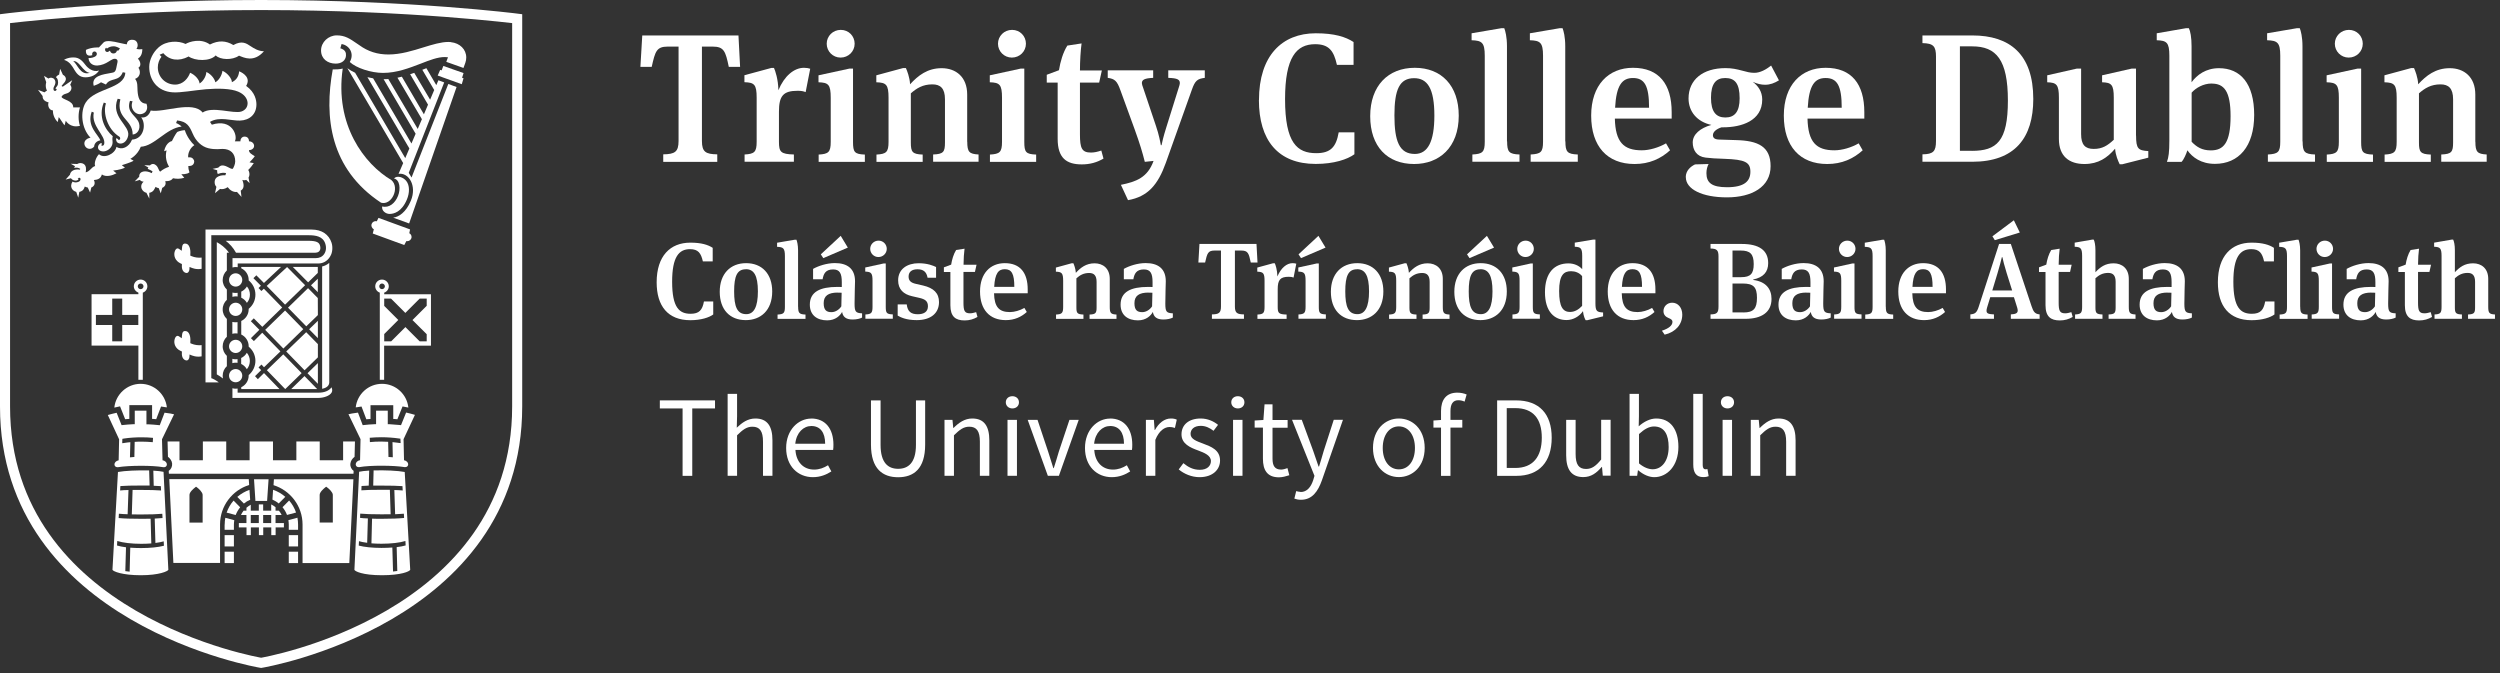 <svg width="323" height="87" viewBox="0 0 323 87" fill="none" xmlns="http://www.w3.org/2000/svg">
<rect x="0" y="0" width="323" height="87" fill="#333333" stroke="none"/>
<g clip-path="url(#clip0_116_749)">
<path d="M84.84 36.47C84.84 33.07 86.6 31.35 89.19 31.35C90.63 31.35 91.48 31.63 92.08 32.02V33.77H90.81C90.57 32.71 90.21 32.19 89.15 32.19C87.71 32.19 86.84 33.2 86.84 36.4C86.84 39.77 87.78 40.54 89.23 40.54C90.33 40.54 90.75 40.06 90.95 38.95H92.15V40.63C91.62 41.02 90.58 41.37 89.19 41.37C86.3 41.37 84.84 39.55 84.84 36.48V36.47Z" fill="white"/>
<path d="M96.36 41.36C94.31 41.36 92.99 40.02 92.99 37.7C92.99 35.38 94.36 34 96.4 34C98.44 34 99.77 35.37 99.77 37.66C99.77 40.12 98.26 41.36 96.36 41.36ZM96.36 34.79C95.24 34.79 94.85 35.66 94.85 37.64C94.85 39.62 95.23 40.59 96.42 40.59C97.41 40.59 97.92 39.64 97.92 37.65C97.92 35.57 97.39 34.78 96.37 34.78L96.36 34.79Z" fill="white"/>
<path d="M103.12 39.63C103.12 40.44 103.26 40.61 104.07 40.64V41.2H100.46V40.64C101.24 40.6 101.41 40.46 101.41 39.66V33.08C101.41 32.06 101.19 31.92 100.4 31.89V31.36L102.69 30.97H102.9C102.98 31.18 103.11 31.64 103.11 32.35V39.63H103.12Z" fill="white"/>
<path d="M111.38 40.48V41.03C111.13 41.17 110.67 41.28 110.16 41.28C109.24 41.28 108.9 40.89 108.8 40.3C108.56 40.76 107.95 41.39 106.87 41.39C105.58 41.39 104.63 40.73 104.63 39.36C104.63 37.7 105.97 37.07 108.17 37.07C108.34 37.07 108.58 37.07 108.76 37.08V36.45C108.76 35.32 108.49 34.81 107.64 34.81C106.66 34.81 106.4 35.38 106.28 36.08H105.05V34.74C105.72 34.36 106.82 33.99 107.87 33.99C109.46 33.99 110.47 34.7 110.47 36.34C110.47 36.76 110.41 37.95 110.41 39.22C110.41 40.27 110.55 40.44 111.36 40.48H111.38ZM106.05 32.86L108.62 30.47L109.54 31.99L106.37 33.35L106.05 32.86ZM108.25 37.8C107.01 37.8 106.42 38.22 106.42 39.17C106.42 40.06 106.77 40.33 107.43 40.33C107.93 40.33 108.42 40.01 108.7 39.58L108.74 37.82C108.63 37.82 108.36 37.81 108.25 37.81V37.8Z" fill="white"/>
<path d="M111.81 41.19V40.63C112.56 40.59 112.73 40.45 112.73 39.65V36.28C112.73 35.26 112.55 35.12 111.79 35.09V34.56L114.17 34.04H114.44V39.64C114.44 40.44 114.55 40.59 115.35 40.62V41.18H111.81V41.19ZM113.49 33.21C112.9 33.21 112.43 32.73 112.43 32.15C112.43 31.57 112.91 31.09 113.51 31.09C114.11 31.09 114.57 31.57 114.57 32.15C114.57 32.73 114.09 33.21 113.49 33.21Z" fill="white"/>
<path d="M115.98 40.77V39.33H117.15C117.26 40.29 117.74 40.6 118.59 40.6C119.33 40.6 119.89 40.31 119.89 39.57C119.89 38.91 119.53 38.66 118.8 38.49L117.84 38.27C116.74 38.02 116.04 37.39 116.04 36.22C116.04 34.75 117.23 34.01 118.68 34.01C119.85 34.01 120.59 34.33 120.94 34.5V35.88H119.84C119.71 35.11 119.28 34.79 118.54 34.79C117.8 34.79 117.39 35.13 117.39 35.73C117.39 36.25 117.66 36.53 118.35 36.68L119.27 36.89C120.63 37.21 121.32 37.88 121.32 39.03C121.32 40.48 120.24 41.36 118.44 41.36C117.04 41.36 116.34 40.98 115.97 40.77H115.98Z" fill="white"/>
<path d="M125.95 35.13H124.48V39.1C124.48 40.15 124.62 40.48 125.32 40.48C125.57 40.48 125.81 40.42 126.12 40.33L126.29 40.95C125.79 41.24 125.26 41.4 124.63 41.4C123.46 41.4 122.79 40.91 122.79 39.44V35.14H121.95V34.54L122.89 34.19C122.99 33.55 123.2 32.83 123.53 32.3L124.62 32.13C124.55 32.63 124.49 33.49 124.49 34.2H126.17L125.96 35.14L125.95 35.13Z" fill="white"/>
<path d="M132.35 39.78L132.66 40.31C131.95 40.95 131.07 41.36 129.95 41.36C127.85 41.36 126.62 40 126.62 37.66C126.62 35.32 127.95 34 129.82 34C131.82 34 132.78 35.26 132.78 37.4V37.89H128.43C128.47 39.68 129.09 40.32 130.48 40.32C131.07 40.32 131.78 40.11 132.34 39.79L132.35 39.78ZM128.45 37.06H131.05C131.05 35.37 130.7 34.78 129.82 34.78C129 34.78 128.55 35.31 128.45 37.06Z" fill="white"/>
<path d="M143.38 39.66C143.38 40.46 143.53 40.6 144.25 40.64V41.2H140.77V40.64C141.57 40.61 141.68 40.44 141.68 39.72V36.42C141.68 35.58 141.33 35.27 140.72 35.27C139.99 35.27 139.52 35.56 139.07 35.96V39.72C139.07 40.45 139.18 40.61 139.98 40.64V41.2H136.44V40.64C137.19 40.6 137.36 40.46 137.36 39.66V36.29C137.36 35.27 137.18 35.13 136.42 35.1V34.57L138.47 34.01H138.68C138.76 34.19 138.97 34.72 139 35.25C139.61 34.58 140.33 34.02 141.42 34.02C142.51 34.02 143.38 34.69 143.38 36.03V39.65V39.66Z" fill="white"/>
<path d="M151.53 40.48V41.03C151.28 41.17 150.82 41.28 150.31 41.28C149.39 41.28 149.05 40.89 148.95 40.3C148.71 40.76 148.1 41.39 147.02 41.39C145.73 41.39 144.78 40.73 144.78 39.36C144.78 37.7 146.12 37.07 148.32 37.07C148.49 37.07 148.73 37.07 148.91 37.08V36.45C148.91 35.32 148.64 34.81 147.79 34.81C146.81 34.81 146.55 35.38 146.43 36.08H145.2V34.74C145.87 34.36 146.97 33.99 148.02 33.99C149.61 33.99 150.62 34.7 150.62 36.34C150.62 36.76 150.56 37.95 150.56 39.22C150.56 40.27 150.7 40.44 151.51 40.48H151.53ZM148.4 37.8C147.16 37.8 146.57 38.22 146.57 39.17C146.57 40.06 146.92 40.33 147.58 40.33C148.08 40.33 148.57 40.01 148.85 39.58L148.89 37.82C148.78 37.82 148.51 37.81 148.4 37.81V37.8Z" fill="white"/>
<path d="M162.34 31.52L162.47 33.92H161.6C161.35 32.73 161.24 32.37 160.37 32.37H159.55V39.6C159.55 40.44 159.84 40.61 160.72 40.62V41.19H156.58V40.62C157.46 40.61 157.75 40.44 157.75 39.6V32.37H156.93C156.06 32.37 155.97 32.73 155.7 33.92H154.83L154.97 31.52H162.34Z" fill="white"/>
<path d="M167 34C167.18 34 167.36 34.03 167.48 34.07L167.13 35.86C166.95 35.79 166.79 35.76 166.51 35.76C165.41 35.76 165.08 36.15 165.08 37.37V39.66C165.08 40.46 165.22 40.61 166.23 40.64V41.2H162.46V40.64C163.21 40.6 163.38 40.46 163.38 39.66V36.29C163.38 35.27 163.2 35.13 162.44 35.1V34.57L164.49 34.01H164.7C164.8 34.22 165.02 34.86 165.04 35.72C165.49 34.63 166.24 34 167 34Z" fill="white"/>
<path d="M167.76 41.19V40.63C168.51 40.59 168.68 40.45 168.68 39.65V36.28C168.68 35.26 168.5 35.12 167.74 35.09V34.56L170.12 34.04H170.39V39.64C170.39 40.44 170.5 40.59 171.3 40.62V41.18H167.76V41.19ZM167.77 32.86L170.34 30.47L171.26 31.99L168.09 33.35L167.77 32.86Z" fill="white"/>
<path d="M175.32 41.36C173.27 41.36 171.95 40.02 171.95 37.7C171.95 35.38 173.32 34 175.36 34C177.4 34 178.73 35.37 178.73 37.66C178.73 40.12 177.22 41.36 175.32 41.36ZM175.32 34.79C174.2 34.79 173.81 35.66 173.81 37.64C173.81 39.62 174.19 40.59 175.38 40.59C176.37 40.59 176.88 39.64 176.88 37.65C176.88 35.57 176.35 34.78 175.33 34.78L175.32 34.79Z" fill="white"/>
<path d="M186.41 39.66C186.41 40.46 186.56 40.6 187.28 40.64V41.2H183.8V40.64C184.6 40.61 184.71 40.44 184.71 39.72V36.42C184.71 35.58 184.36 35.27 183.75 35.27C183.02 35.27 182.55 35.56 182.1 35.96V39.72C182.1 40.45 182.21 40.61 183.01 40.64V41.2H179.47V40.64C180.22 40.6 180.39 40.46 180.39 39.66V36.29C180.39 35.27 180.21 35.13 179.45 35.1V34.57L181.5 34.01H181.71C181.79 34.19 182 34.72 182.03 35.25C182.65 34.58 183.36 34.02 184.45 34.02C185.54 34.02 186.41 34.69 186.41 36.03V39.65V39.66Z" fill="white"/>
<path d="M191.27 41.36C189.22 41.36 187.9 40.02 187.9 37.7C187.9 35.38 189.27 34 191.31 34C193.35 34 194.68 35.37 194.68 37.66C194.68 40.12 193.17 41.36 191.27 41.36ZM189.54 32.86L192.11 30.47L193.03 31.99L189.86 33.35L189.54 32.86ZM191.27 34.79C190.15 34.79 189.76 35.66 189.76 37.64C189.76 39.62 190.14 40.59 191.33 40.59C192.32 40.59 192.83 39.64 192.83 37.65C192.83 35.57 192.3 34.78 191.28 34.78L191.27 34.79Z" fill="white"/>
<path d="M195.41 41.19V40.63C196.16 40.59 196.33 40.45 196.33 39.65V36.28C196.33 35.26 196.15 35.12 195.39 35.09V34.56L197.77 34.04H198.04V39.64C198.04 40.44 198.15 40.59 198.95 40.62V41.18H195.41V41.19ZM197.09 33.21C196.5 33.21 196.03 32.73 196.03 32.15C196.03 31.57 196.51 31.09 197.11 31.09C197.71 31.09 198.17 31.57 198.17 32.15C198.17 32.73 197.69 33.21 197.09 33.21Z" fill="white"/>
<path d="M202.39 41.35C200.85 41.35 199.61 40.3 199.61 37.76C199.61 35.22 200.84 34.03 202.64 34.03C203.34 34.03 204 34.3 204.42 34.78V33.07C204.42 32.05 204.21 31.91 203.46 31.88V31.35L205.81 30.96H206.13V39.18C206.13 40.2 206.31 40.33 207.12 40.37V40.87L205.08 41.37H204.87C204.81 41.3 204.58 40.84 204.52 40.2C204.07 40.87 203.25 41.35 202.4 41.35H202.39ZM202.89 40.3C203.43 40.3 203.95 40.01 204.41 39.52V35.68C204.05 35.23 203.5 35.04 202.98 35.04C202.04 35.04 201.44 35.54 201.44 37.6C201.44 39.66 201.93 40.31 202.88 40.31L202.89 40.3Z" fill="white"/>
<path d="M213.45 39.78L213.76 40.31C213.05 40.95 212.17 41.36 211.05 41.36C208.95 41.36 207.72 40 207.72 37.66C207.72 35.32 209.05 34 210.92 34C212.92 34 213.88 35.26 213.88 37.4V37.89H209.53C209.57 39.68 210.19 40.32 211.58 40.32C212.17 40.32 212.88 40.11 213.44 39.79L213.45 39.78ZM209.55 37.06H212.15C212.15 35.37 211.8 34.78 210.92 34.78C210.09 34.78 209.65 35.31 209.55 37.06Z" fill="white"/>
<path d="M215.07 43.23L214.72 42.73C215.61 42.44 216.08 42.04 216.08 41.6C216.08 41.32 215.9 41.22 215.56 41.08C215.27 40.95 214.92 40.73 214.92 40.19C214.92 39.6 215.39 39.11 216.05 39.11C216.8 39.11 217.35 39.75 217.35 40.65C217.35 41.91 216.51 42.9 215.07 43.24V43.23Z" fill="white"/>
<path d="M221 40.62C221.84 40.61 222.03 40.4 222.03 39.6V33.14C222.03 32.34 221.83 32.12 221 32.11V31.52H225.05C227.27 31.52 228.45 32.34 228.45 33.99C228.45 35.16 227.81 35.84 226.52 36.11V36.17C228.14 36.38 228.88 37.32 228.88 38.62C228.88 40.35 227.58 41.19 225.54 41.19H221V40.62ZM224.96 35.81C226.18 35.81 226.58 35.35 226.58 34.12C226.58 32.82 226.12 32.37 224.9 32.37H223.84V35.81H224.96ZM225.25 40.37C226.56 40.37 227 39.87 227 38.48C227 37.09 226.55 36.63 225.14 36.63H223.84V40.36H225.25V40.37Z" fill="white"/>
<path d="M236.53 40.48V41.03C236.28 41.17 235.82 41.28 235.31 41.28C234.39 41.28 234.05 40.89 233.95 40.3C233.71 40.76 233.1 41.39 232.02 41.39C230.73 41.39 229.78 40.73 229.78 39.36C229.78 37.7 231.12 37.07 233.32 37.07C233.49 37.07 233.73 37.07 233.91 37.08V36.45C233.91 35.32 233.64 34.81 232.79 34.81C231.81 34.81 231.55 35.38 231.43 36.08H230.2V34.74C230.87 34.36 231.97 33.99 233.02 33.99C234.61 33.99 235.62 34.7 235.62 36.34C235.62 36.76 235.56 37.95 235.56 39.22C235.56 40.27 235.7 40.44 236.51 40.48H236.53ZM233.4 37.8C232.16 37.8 231.57 38.22 231.57 39.17C231.57 40.06 231.92 40.33 232.58 40.33C233.08 40.33 233.57 40.01 233.85 39.58L233.89 37.82C233.78 37.82 233.51 37.81 233.4 37.81V37.8Z" fill="white"/>
<path d="M236.97 41.19V40.63C237.72 40.59 237.89 40.45 237.89 39.65V36.28C237.89 35.26 237.71 35.12 236.95 35.09V34.56L239.33 34.04H239.6V39.64C239.6 40.44 239.71 40.59 240.51 40.62V41.18H236.97V41.19ZM238.65 33.21C238.06 33.21 237.59 32.73 237.59 32.15C237.59 31.57 238.07 31.09 238.67 31.09C239.27 31.09 239.73 31.57 239.73 32.15C239.73 32.73 239.25 33.21 238.65 33.21Z" fill="white"/>
<path d="M243.65 39.63C243.65 40.44 243.79 40.61 244.6 40.64V41.2H240.99V40.64C241.77 40.6 241.94 40.46 241.94 39.66V33.08C241.94 32.06 241.72 31.92 240.93 31.89V31.36L243.22 30.97H243.43C243.51 31.18 243.64 31.64 243.64 32.35V39.63H243.65Z" fill="white"/>
<path d="M250.99 39.78L251.3 40.31C250.59 40.95 249.71 41.36 248.59 41.36C246.49 41.36 245.26 40 245.26 37.66C245.26 35.32 246.59 34 248.46 34C250.46 34 251.42 35.26 251.42 37.4V37.89H247.07C247.11 39.68 247.73 40.32 249.12 40.32C249.71 40.32 250.42 40.11 250.98 39.79L250.99 39.78ZM247.09 37.06H249.69C249.69 35.37 249.34 34.78 248.46 34.78C247.63 34.78 247.19 35.31 247.09 37.06Z" fill="white"/>
<path d="M260.23 38.4H257.14L256.73 39.74C256.67 39.92 256.66 40.06 256.66 40.16C256.66 40.52 256.95 40.59 257.62 40.62V41.19H254.57V40.62C255.2 40.56 255.41 40.4 255.67 39.57L258.28 31.52H259.8L262.47 39.54C262.71 40.25 262.88 40.56 263.52 40.62V41.19H259.8V40.62C260.44 40.59 260.69 40.45 260.69 40.12C260.69 40.01 260.66 39.87 260.62 39.74L260.2 38.4H260.23ZM257.4 37.53H259.97L259.27 35.31C258.96 34.32 258.78 33.58 258.71 33.23H258.64C258.54 33.64 258.39 34.28 258.07 35.33L257.4 37.54V37.53ZM257.42 30.53L260.19 28.46L260.96 30.04L257.73 31.03L257.42 30.53Z" fill="white"/>
<path d="M267.45 35.13H265.98V39.1C265.98 40.15 266.12 40.48 266.82 40.48C267.07 40.48 267.31 40.42 267.62 40.33L267.79 40.95C267.29 41.24 266.76 41.4 266.13 41.4C264.96 41.4 264.28 40.91 264.28 39.44V35.14H263.44V34.54L264.38 34.19C264.48 33.55 264.69 32.83 265.02 32.3L266.11 32.13C266.04 32.63 265.98 33.49 265.98 34.2H267.66L267.45 35.14V35.13Z" fill="white"/>
<path d="M270.72 35.18C271.34 34.52 271.99 34.02 273.08 34.02C274.17 34.02 275.04 34.69 275.04 36.03V39.65C275.04 40.45 275.19 40.59 275.91 40.63V41.19H272.43V40.63C273.23 40.6 273.34 40.43 273.34 39.71V36.41C273.34 35.57 272.99 35.26 272.38 35.26C271.65 35.26 271.18 35.55 270.73 35.95V39.71C270.73 40.44 270.84 40.6 271.64 40.63V41.19H268.1V40.63C268.85 40.59 269.01 40.45 269.01 39.65V33.07C269.01 32.05 268.8 31.91 268.05 31.88V31.35L270.3 30.96H270.51C270.62 31.17 270.73 31.64 270.73 32.34V35.18H270.72Z" fill="white"/>
<path d="M283.19 40.48V41.03C282.94 41.17 282.48 41.28 281.97 41.28C281.05 41.28 280.71 40.89 280.61 40.3C280.37 40.76 279.76 41.39 278.68 41.39C277.39 41.39 276.44 40.73 276.44 39.36C276.44 37.7 277.78 37.07 279.98 37.07C280.15 37.07 280.39 37.07 280.57 37.08V36.45C280.57 35.32 280.3 34.81 279.45 34.81C278.47 34.81 278.21 35.38 278.09 36.08H276.86V34.74C277.53 34.36 278.63 33.99 279.68 33.99C281.27 33.99 282.28 34.7 282.28 36.34C282.28 36.76 282.22 37.95 282.22 39.22C282.22 40.27 282.36 40.44 283.17 40.48H283.19ZM280.06 37.8C278.82 37.8 278.23 38.22 278.23 39.17C278.23 40.06 278.58 40.33 279.24 40.33C279.74 40.33 280.23 40.01 280.51 39.58L280.55 37.82C280.44 37.82 280.17 37.81 280.06 37.81V37.8Z" fill="white"/>
<path d="M286.55 36.47C286.55 33.07 288.31 31.35 290.9 31.35C292.34 31.35 293.19 31.63 293.79 32.02V33.77H292.52C292.28 32.71 291.92 32.19 290.86 32.19C289.42 32.19 288.55 33.2 288.55 36.4C288.55 39.77 289.49 40.54 290.94 40.54C292.04 40.54 292.46 40.06 292.66 38.95H293.86V40.63C293.33 41.02 292.29 41.37 290.9 41.37C288.01 41.37 286.55 39.55 286.55 36.48V36.47Z" fill="white"/>
<path d="M297.19 39.63C297.19 40.44 297.33 40.61 298.14 40.64V41.2H294.53V40.64C295.31 40.6 295.48 40.46 295.48 39.66V33.08C295.48 32.06 295.26 31.92 294.47 31.89V31.36L296.76 30.97H296.97C297.05 31.18 297.18 31.64 297.18 32.35V39.63H297.19Z" fill="white"/>
<path d="M298.67 41.19V40.63C299.42 40.59 299.59 40.45 299.59 39.65V36.28C299.59 35.26 299.41 35.12 298.65 35.09V34.56L301.03 34.04H301.3V39.64C301.3 40.44 301.41 40.59 302.21 40.62V41.18H298.67V41.19ZM300.35 33.21C299.76 33.21 299.29 32.73 299.29 32.15C299.29 31.57 299.77 31.09 300.37 31.09C300.97 31.09 301.43 31.57 301.43 32.15C301.43 32.73 300.95 33.21 300.35 33.21Z" fill="white"/>
<path d="M309.52 40.48V41.03C309.27 41.17 308.81 41.28 308.3 41.28C307.38 41.28 307.04 40.89 306.94 40.3C306.7 40.76 306.09 41.39 305.01 41.39C303.72 41.39 302.77 40.73 302.77 39.36C302.77 37.7 304.11 37.07 306.31 37.07C306.48 37.07 306.72 37.07 306.9 37.08V36.45C306.9 35.32 306.63 34.81 305.78 34.81C304.8 34.81 304.54 35.38 304.42 36.08H303.19V34.74C303.86 34.36 304.96 33.99 306.01 33.99C307.6 33.99 308.61 34.7 308.61 36.34C308.61 36.76 308.55 37.95 308.55 39.22C308.55 40.27 308.69 40.44 309.5 40.48H309.52ZM306.39 37.8C305.15 37.8 304.56 38.22 304.56 39.17C304.56 40.06 304.91 40.33 305.57 40.33C306.07 40.33 306.56 40.01 306.84 39.58L306.88 37.82C306.77 37.82 306.5 37.81 306.39 37.81V37.8Z" fill="white"/>
<path d="M313.88 35.13H312.41V39.1C312.41 40.15 312.55 40.48 313.25 40.48C313.5 40.48 313.74 40.42 314.05 40.33L314.22 40.95C313.72 41.24 313.19 41.4 312.56 41.4C311.39 41.4 310.71 40.91 310.71 39.44V35.14H309.87V34.54L310.81 34.19C310.91 33.55 311.12 32.83 311.45 32.3L312.54 32.13C312.47 32.63 312.41 33.49 312.41 34.2H314.09L313.88 35.14V35.13Z" fill="white"/>
<path d="M317.16 35.18C317.78 34.52 318.43 34.02 319.52 34.02C320.61 34.02 321.48 34.69 321.48 36.03V39.65C321.48 40.45 321.63 40.59 322.35 40.63V41.19H318.87V40.63C319.67 40.6 319.78 40.43 319.78 39.71V36.41C319.78 35.57 319.43 35.26 318.82 35.26C318.09 35.26 317.62 35.55 317.17 35.95V39.71C317.17 40.44 317.28 40.6 318.08 40.63V41.19H314.54V40.63C315.29 40.59 315.45 40.45 315.45 39.65V33.07C315.45 32.05 315.24 31.91 314.49 31.88V31.35L316.74 30.96H316.95C317.06 31.17 317.17 31.64 317.17 32.34V35.18H317.16Z" fill="white"/>
<path d="M95.41 4.58L95.62 8.64H94.16C93.74 6.64 93.55 6.02 92.08 6.02H90.69V18.22C90.69 19.64 91.19 19.92 92.67 19.94V20.91H85.69V19.94C87.18 19.92 87.67 19.63 87.67 18.22V6.02H86.28C84.82 6.02 84.65 6.63 84.2 8.64H82.74L82.98 4.58H95.41Z" fill="white"/>
<path d="M103.88 8.76C104.19 8.76 104.49 8.81 104.68 8.88L104.09 11.9C103.78 11.78 103.52 11.73 103.05 11.73C101.19 11.73 100.64 12.39 100.64 14.44V18.31C100.64 19.65 100.88 19.91 102.57 19.96V20.9H96.2V19.96C97.47 19.89 97.76 19.65 97.76 18.31V12.62C97.76 10.9 97.45 10.66 96.18 10.62V9.72L99.65 8.78H100C100.16 9.13 100.54 10.22 100.57 11.66C101.32 9.82 102.6 8.76 103.87 8.76H103.88Z" fill="white"/>
<path d="M105.77 20.91V19.97C107.04 19.9 107.33 19.66 107.33 18.32V12.63C107.33 10.91 107.02 10.67 105.75 10.63V9.73L109.76 8.86H110.21V18.32C110.21 19.66 110.4 19.92 111.74 19.97V20.91H105.77ZM108.6 7.44C107.61 7.44 106.81 6.64 106.81 5.65C106.81 4.66 107.61 3.86 108.63 3.86C109.65 3.86 110.42 4.66 110.42 5.65C110.42 6.64 109.62 7.44 108.6 7.44Z" fill="white"/>
<path d="M124.97 18.31C124.97 19.65 125.23 19.89 126.43 19.96V20.9H120.56V19.96C121.9 19.91 122.09 19.63 122.09 18.4V12.83C122.09 11.41 121.5 10.9 120.46 10.9C119.23 10.9 118.43 11.4 117.68 12.06V18.41C117.68 19.64 117.87 19.92 119.21 19.97V20.91H113.24V19.97C114.51 19.9 114.8 19.66 114.8 18.32V12.63C114.8 10.91 114.49 10.67 113.22 10.63V9.73L116.69 8.79H117.04C117.18 9.1 117.54 9.99 117.58 10.89C118.62 9.76 119.82 8.81 121.66 8.81C123.5 8.81 124.96 9.94 124.96 12.21V18.32L124.97 18.31Z" fill="white"/>
<path d="M127.9 20.91V19.97C129.17 19.9 129.46 19.66 129.46 18.32V12.63C129.46 10.91 129.15 10.67 127.88 10.63V9.73L131.89 8.86H132.34V18.32C132.34 19.66 132.53 19.92 133.87 19.97V20.91H127.9ZM130.73 7.44C129.74 7.44 128.94 6.64 128.94 5.65C128.94 4.66 129.74 3.86 130.76 3.86C131.78 3.86 132.55 4.66 132.55 5.65C132.55 6.64 131.75 7.44 130.73 7.44Z" fill="white"/>
<path d="M142.01 10.67H139.53V17.37C139.53 19.14 139.77 19.71 140.95 19.71C141.37 19.71 141.78 19.62 142.29 19.45L142.57 20.49C141.72 20.99 140.82 21.24 139.76 21.24C137.78 21.24 136.65 20.41 136.65 17.94V10.67H135.24V9.66L136.82 9.07C136.99 7.98 137.34 6.78 137.9 5.89L139.74 5.61C139.62 6.46 139.53 7.9 139.53 9.1H142.36L142.01 10.68V10.67Z" fill="white"/>
<path d="M144.82 23.88C146.78 23.48 148.26 22.96 149.04 20.79L147.91 20.91C147.6 19.68 147.27 18.57 146.59 16.69L144.75 11.64C144.33 10.46 144.02 10.18 143.12 10.06V9.09H148.99V10.06C147.88 10.11 147.53 10.3 147.53 10.74C147.53 10.88 147.6 11.09 147.69 11.33L149.34 16.24C149.74 17.4 149.91 18.36 149.98 18.76H150.07C150.12 18.48 150.33 17.58 150.66 16.54L152.29 11.33C152.36 11.12 152.41 10.95 152.43 10.81C152.48 10.27 152.12 10.1 150.94 10.06V9.09H155.66V10.06C154.72 10.18 154.41 10.39 153.99 11.59L150.62 21.05C149.61 23.86 148.31 25.41 145.74 25.86L144.82 23.88Z" fill="white"/>
<path d="M162.66 12.93C162.66 7.2 165.63 4.3 170 4.3C172.43 4.3 173.87 4.77 174.88 5.43V8.38H172.73C172.33 6.59 171.72 5.71 169.92 5.71C167.49 5.71 166.03 7.41 166.03 12.81C166.03 18.5 167.61 19.79 170.06 19.79C171.92 19.79 172.63 18.99 172.96 17.1H174.99V19.93C174.09 20.59 172.35 21.18 169.99 21.18C165.11 21.18 162.65 18.11 162.65 12.92L162.66 12.93Z" fill="white"/>
<path d="M182.71 21.19C179.24 21.19 177.03 18.93 177.03 15.01C177.03 11.09 179.34 8.76 182.79 8.76C186.24 8.76 188.47 11.07 188.47 14.94C188.47 19.09 185.92 21.19 182.71 21.19ZM182.71 10.1C180.82 10.1 180.16 11.56 180.16 14.91C180.16 18.26 180.8 19.89 182.8 19.89C184.47 19.89 185.32 18.29 185.32 14.94C185.32 11.42 184.42 10.1 182.7 10.1H182.71Z" fill="white"/>
<path d="M194.72 18.26C194.72 19.63 194.96 19.91 196.32 19.96V20.9H190.23V19.96C191.55 19.89 191.83 19.65 191.83 18.31V7.2C191.83 5.48 191.45 5.24 190.13 5.2V4.3L194 3.64H194.35C194.49 3.99 194.7 4.77 194.7 5.98V18.27L194.72 18.26Z" fill="white"/>
<path d="M202.25 18.26C202.25 19.63 202.49 19.91 203.85 19.96V20.9H197.76V19.96C199.08 19.89 199.36 19.65 199.36 18.31V7.2C199.36 5.48 198.98 5.24 197.66 5.2V4.3L201.53 3.64H201.88C202.02 3.99 202.23 4.77 202.23 5.98V18.27L202.25 18.26Z" fill="white"/>
<path d="M215.25 18.52L215.77 19.42C214.57 20.51 213.08 21.19 211.19 21.19C207.65 21.19 205.58 18.9 205.58 14.94C205.58 10.98 207.82 8.76 210.98 8.76C214.35 8.76 215.98 10.88 215.98 14.49V15.32H208.64C208.71 18.34 209.75 19.42 212.11 19.42C213.1 19.42 214.3 19.07 215.25 18.52ZM208.67 13.92H213.06C213.06 11.07 212.47 10.08 210.98 10.08C209.59 10.08 208.83 10.98 208.67 13.92Z" fill="white"/>
<path d="M217.8 22.89C217.8 22.06 218.41 21.52 219 21.24L220.75 21.19C220.59 21.5 220.47 21.9 220.47 22.37C220.47 23.6 221.15 24.19 223.13 24.19C225.37 24.19 226.15 23.41 226.15 22.19C226.15 20.97 225.49 20.61 222.8 20.52C221.88 20.5 220.82 20.43 220.35 20.36C219.19 20.22 218.7 19.37 218.7 18.4C218.7 17.36 219.67 16.54 221.11 16.14C219.27 15.74 218.16 14.42 218.16 12.72C218.16 10.29 220.02 8.8 222.93 8.8C223.78 8.8 224.39 8.94 225.1 9.13C225.69 9.29 226.11 9.41 226.66 9.41C227.41 9.41 228.17 8.99 228.83 8.47L229.84 10.38C229.27 10.73 228.71 10.95 228.05 10.95C227.53 10.95 227.04 10.83 226.45 10.57C227.13 11.07 227.68 11.82 227.68 12.86C227.68 15.62 224.99 16.45 222.61 16.45H222.42C221.76 16.66 221.31 17.04 221.31 17.46C221.31 17.79 221.5 18 222.06 18.03L224.28 18.1C227.18 18.17 228.76 18.95 228.76 21.47C228.76 24.16 226.33 25.5 223.12 25.5C219.91 25.5 217.81 24.44 217.81 22.9L217.8 22.89ZM224.76 12.7C224.76 10.81 224.17 10.08 222.9 10.08C221.7 10.08 221.06 10.81 221.06 12.63C221.06 14.45 221.72 15.18 222.92 15.18C224.12 15.18 224.76 14.43 224.76 12.7Z" fill="white"/>
<path d="M240.14 18.52L240.66 19.42C239.46 20.51 237.97 21.19 236.08 21.19C232.54 21.19 230.47 18.9 230.47 14.94C230.47 10.98 232.71 8.76 235.87 8.76C239.24 8.76 240.87 10.88 240.87 14.49V15.32H233.53C233.6 18.34 234.64 19.42 237 19.42C237.99 19.42 239.19 19.07 240.14 18.52ZM233.56 13.92H237.95C237.95 11.07 237.36 10.08 235.87 10.08C234.48 10.08 233.72 10.98 233.56 13.92Z" fill="white"/>
<path d="M248.38 19.94C249.79 19.92 250.13 19.56 250.13 18.22V7.32C250.13 5.98 249.8 5.6 248.38 5.57V4.58H254.84C259.65 4.58 262.7 6.99 262.7 12.79C262.7 17.79 260.34 20.9 254.8 20.9H248.38V19.93V19.94ZM254.75 19.49C257.96 19.49 259.42 18.29 259.42 13C259.42 7.71 257.91 5.99 254.82 5.99H253.22V19.48H254.75V19.49Z" fill="white"/>
<path d="M275.98 17.51C275.98 19.23 276.26 19.44 277.56 19.52V20.37L274.21 21.22H273.86C273.65 20.77 273.34 20.11 273.27 19.21C272.28 20.37 271.12 21.19 269.31 21.19C267.35 21.19 266.01 20.2 266.01 17.96V12.63C266.01 10.91 265.7 10.67 264.5 10.63V9.73L268.34 8.86H268.88V17.33C268.88 18.7 269.4 19.24 270.51 19.24C271.62 19.24 272.28 18.82 273.1 18.06V12.63C273.1 10.91 272.79 10.67 271.59 10.63V9.73L275.43 8.86H275.97V17.52L275.98 17.51Z" fill="white"/>
<path d="M281.86 20.91H279.97C280.18 20.34 280.28 19.68 280.28 18.15V7.2C280.28 5.48 279.93 5.24 278.65 5.2V4.3L282.45 3.64H282.8C282.99 4.02 283.15 4.8 283.15 5.98V10.63C283.83 9.69 284.99 8.81 286.69 8.81C289.45 8.81 291.24 10.77 291.24 14.85C291.24 18.93 289.24 21.17 286.17 21.17C284.38 21.17 283.25 20.32 282.61 19.42C282.47 19.87 282.16 20.6 281.86 20.91ZM285.75 10.79C284.67 10.79 283.7 11.36 283.16 11.97V18.32C283.82 19 284.5 19.43 285.64 19.43C287.27 19.43 288.19 18.49 288.19 15C288.19 11.77 287.34 10.8 285.76 10.8L285.75 10.79Z" fill="white"/>
<path d="M297.5 18.26C297.5 19.63 297.74 19.91 299.1 19.96V20.9H293.01V19.96C294.33 19.89 294.61 19.65 294.61 18.31V7.2C294.61 5.48 294.23 5.24 292.91 5.2V4.3L296.78 3.64H297.13C297.27 3.99 297.48 4.77 297.48 5.98V18.27L297.5 18.26Z" fill="white"/>
<path d="M300.62 20.91V19.97C301.89 19.9 302.18 19.66 302.18 18.32V12.63C302.18 10.91 301.87 10.67 300.6 10.63V9.73L304.61 8.86H305.06V18.32C305.06 19.66 305.25 19.92 306.59 19.97V20.91H300.62ZM303.45 7.44C302.46 7.44 301.66 6.64 301.66 5.65C301.66 4.66 302.46 3.86 303.48 3.86C304.5 3.86 305.27 4.66 305.27 5.65C305.27 6.64 304.47 7.44 303.45 7.44Z" fill="white"/>
<path d="M319.82 18.31C319.82 19.65 320.08 19.89 321.28 19.96V20.9H315.41V19.96C316.75 19.91 316.94 19.63 316.94 18.4V12.83C316.94 11.41 316.35 10.9 315.31 10.9C314.08 10.9 313.28 11.4 312.53 12.06V18.41C312.53 19.64 312.72 19.92 314.06 19.97V20.91H308.09V19.97C309.36 19.9 309.65 19.66 309.65 18.32V12.63C309.65 10.91 309.34 10.67 308.07 10.63V9.73L311.54 8.79H311.89C312.03 9.1 312.39 9.99 312.43 10.89C313.47 9.76 314.67 8.81 316.51 8.81C318.35 8.81 319.81 9.94 319.81 12.21V18.32L319.82 18.31Z" fill="white"/>
<path d="M88.19 52.77H85.25V51.73H92.38V52.77H89.44V61.48H88.19V52.77Z" fill="white"/>
<path d="M94.01 50.89H95.23V53.77L95.19 55.26C95.87 54.61 96.6 54.07 97.6 54.07C99.12 54.07 99.8 55.05 99.8 56.89V61.47H98.58V57.06C98.58 55.71 98.16 55.13 97.21 55.13C96.47 55.13 95.96 55.52 95.23 56.24V61.47H94.01V50.89Z" fill="white"/>
<path d="M104.8 54.07C106.64 54.07 107.68 55.39 107.68 57.46C107.68 57.71 107.67 57.95 107.64 58.13H102.77C102.86 59.69 103.8 60.67 105.18 60.67C105.86 60.67 106.44 60.45 106.98 60.11L107.41 60.91C106.79 61.31 106.01 61.65 105.03 61.65C103.1 61.65 101.57 60.24 101.57 57.88C101.57 55.52 103.16 54.08 104.81 54.08L104.8 54.07ZM106.61 57.33C106.61 55.86 105.96 55.04 104.83 55.04C103.82 55.04 102.9 55.87 102.75 57.33H106.61Z" fill="white"/>
<path d="M112.54 51.73H113.77V57.48C113.77 59.83 114.77 60.57 116.04 60.57C117.31 60.57 118.34 59.83 118.34 57.48V51.73H119.53V57.45C119.53 60.59 118.03 61.66 116.04 61.66C114.05 61.66 112.53 60.59 112.53 57.45V51.73H112.54Z" fill="white"/>
<path d="M122.05 54.25H123.06L123.16 55.29H123.2C123.88 54.61 124.63 54.07 125.62 54.07C127.14 54.07 127.82 55.05 127.82 56.89V61.47H126.6V57.06C126.6 55.71 126.18 55.13 125.23 55.13C124.49 55.13 123.98 55.52 123.25 56.24V61.47H122.03V54.25H122.05Z" fill="white"/>
<path d="M129.95 51.98C129.95 51.5 130.32 51.19 130.8 51.19C131.28 51.19 131.65 51.5 131.65 51.98C131.65 52.46 131.28 52.77 130.8 52.77C130.32 52.77 129.95 52.44 129.95 51.98ZM130.17 54.25H131.39V61.47H130.17V54.25Z" fill="white"/>
<path d="M132.79 54.25H134.05L135.42 58.35C135.63 59.06 135.87 59.79 136.09 60.48H136.15C136.36 59.8 136.6 59.07 136.8 58.35L138.17 54.25H139.37L136.81 61.47H135.38L132.78 54.25H132.79Z" fill="white"/>
<path d="M143.41 54.07C145.25 54.07 146.29 55.39 146.29 57.46C146.29 57.71 146.28 57.95 146.25 58.13H141.38C141.47 59.69 142.41 60.67 143.79 60.67C144.47 60.67 145.05 60.45 145.59 60.11L146.02 60.91C145.4 61.31 144.62 61.65 143.64 61.65C141.71 61.65 140.18 60.24 140.18 57.88C140.18 55.52 141.77 54.08 143.42 54.08L143.41 54.07ZM145.22 57.33C145.22 55.86 144.57 55.04 143.44 55.04C142.43 55.04 141.51 55.87 141.36 57.33H145.22Z" fill="white"/>
<path d="M148.07 54.25H149.08L149.18 55.56H149.22C149.71 54.65 150.45 54.07 151.27 54.07C151.58 54.07 151.81 54.11 152.04 54.22L151.8 55.29C151.56 55.22 151.4 55.17 151.1 55.17C150.49 55.17 149.76 55.62 149.27 56.83V61.47H148.05V54.25H148.07Z" fill="white"/>
<path d="M152.89 59.84C153.51 60.35 154.15 60.7 155.02 60.7C155.97 60.7 156.45 60.19 156.45 59.57C156.45 58.83 155.59 58.5 154.8 58.2C153.77 57.83 152.65 57.34 152.65 56.12C152.65 54.9 153.57 54.07 155.13 54.07C156.04 54.07 156.82 54.44 157.37 54.89L156.79 55.66C156.3 55.29 155.78 55.02 155.14 55.02C154.23 55.02 153.82 55.51 153.82 56.06C153.82 56.74 154.61 57 155.43 57.31C156.47 57.7 157.63 58.13 157.63 59.5C157.63 60.67 156.69 61.65 154.98 61.65C153.95 61.65 152.97 61.22 152.29 60.65L152.9 59.83L152.89 59.84Z" fill="white"/>
<path d="M159.08 51.98C159.08 51.5 159.45 51.19 159.93 51.19C160.41 51.19 160.78 51.5 160.78 51.98C160.78 52.46 160.41 52.77 159.93 52.77C159.45 52.77 159.08 52.44 159.08 51.98ZM159.31 54.25H160.53V61.47H159.31V54.25Z" fill="white"/>
<path d="M163.17 55.25H162.1V54.33L163.23 54.26L163.38 52.24H164.41V54.26H166.36V55.26H164.41V59.27C164.41 60.16 164.69 60.67 165.52 60.67C165.77 60.67 166.1 60.57 166.34 60.48L166.58 61.4C166.18 61.53 165.69 61.67 165.24 61.67C163.69 61.67 163.17 60.69 163.17 59.26V55.26V55.25Z" fill="white"/>
<path d="M168.04 63.57C168.86 63.57 169.38 62.92 169.67 62.02L169.83 61.48L166.93 54.24H168.19L169.66 58.24C169.88 58.86 170.14 59.61 170.36 60.28H170.42C170.63 59.63 170.84 58.88 171.03 58.24L172.32 54.24H173.51L170.79 62.06C170.28 63.49 169.54 64.57 168.08 64.57C167.75 64.57 167.47 64.51 167.23 64.42L167.47 63.45C167.62 63.49 167.84 63.55 168.02 63.55L168.04 63.57Z" fill="white"/>
<path d="M180.73 54.07C182.5 54.07 184.07 55.45 184.07 57.87C184.07 60.29 182.49 61.64 180.73 61.64C178.97 61.64 177.39 60.26 177.39 57.87C177.39 55.48 178.97 54.07 180.73 54.07ZM180.73 60.64C181.98 60.64 182.81 59.53 182.81 57.88C182.81 56.23 181.98 55.09 180.73 55.09C179.48 55.09 178.65 56.22 178.65 57.88C178.65 59.54 179.5 60.64 180.73 60.64Z" fill="white"/>
<path d="M189.23 51.89C188.96 51.77 188.68 51.71 188.41 51.71C187.73 51.71 187.4 52.19 187.4 53.11V54.25H188.93V55.25H187.4V61.48H186.18V55.25H185.2V54.33L186.18 54.26V53.12C186.18 51.65 186.85 50.73 188.29 50.73C188.74 50.73 189.17 50.83 189.49 50.97L189.22 51.91L189.23 51.89Z" fill="white"/>
<path d="M193.43 51.73H195.87C198.87 51.73 200.48 53.47 200.48 56.56C200.48 59.65 198.88 61.48 195.93 61.48H193.43V51.73ZM195.78 60.46C198.05 60.46 199.2 59.02 199.2 56.55C199.2 54.08 198.06 52.73 195.78 52.73H194.67V60.46H195.78Z" fill="white"/>
<path d="M202.34 54.25H203.57V58.66C203.57 60.01 203.97 60.59 204.92 60.59C205.66 60.59 206.18 60.22 206.87 59.37V54.24H208.09V61.46H207.08L206.98 60.33H206.94C206.27 61.12 205.56 61.64 204.56 61.64C203.03 61.64 202.35 60.66 202.35 58.82V54.24L202.34 54.25Z" fill="white"/>
<path d="M210.53 50.89H211.75V53.77L211.72 55.08C212.37 54.5 213.18 54.07 213.98 54.07C215.85 54.07 216.85 55.51 216.85 57.74C216.85 60.21 215.38 61.65 213.73 61.65C213.06 61.65 212.3 61.32 211.66 60.76H211.62L211.52 61.47H210.54V50.89H210.53ZM213.52 60.63C214.71 60.63 215.59 59.55 215.59 57.76C215.59 56.17 215.05 55.1 213.69 55.1C213.08 55.1 212.44 55.44 211.76 56.08V59.87C212.4 60.42 213.05 60.63 213.53 60.63H213.52Z" fill="white"/>
<path d="M218.77 50.89H219.99V60.1C219.99 60.49 220.15 60.63 220.33 60.63C220.4 60.63 220.46 60.63 220.6 60.6L220.76 61.52C220.6 61.59 220.39 61.64 220.06 61.64C219.14 61.64 218.77 61.06 218.77 60.01V50.89Z" fill="white"/>
<path d="M222.34 51.98C222.34 51.5 222.71 51.19 223.19 51.19C223.67 51.19 224.04 51.5 224.04 51.98C224.04 52.46 223.67 52.77 223.19 52.77C222.71 52.77 222.34 52.44 222.34 51.98ZM222.56 54.25H223.78V61.47H222.56V54.25Z" fill="white"/>
<path d="M226.22 54.25H227.23L227.33 55.29H227.37C228.05 54.61 228.8 54.07 229.79 54.07C231.31 54.07 231.99 55.05 231.99 56.89V61.47H230.77V57.06C230.77 55.71 230.35 55.13 229.4 55.13C228.66 55.13 228.15 55.52 227.42 56.24V61.47H226.2V54.25H226.22Z" fill="white"/>
<path d="M66.82 2.41V52.52C66.82 80.15 33.74 85.64 33.74 85.64C33.74 85.64 0.65 80.15 0.65 52.52V2.41C0.65 2.41 14.41 0.65 33.74 0.65C53.07 0.65 66.82 2.41 66.82 2.41Z" stroke="white" stroke-width="1.3" stroke-miterlimit="10"/>
<path d="M9.55 8.93C9.85 9.42 10.2 9.99 11.02 9.99C11.84 9.99 12.45 9.65 12.8 9.11C12.02 9.38 11.32 8.77 11.04 8.39C10.69 7.94 10.29 7.42 9.52 7.42C9.3 7.42 8.76 7.42 8.27 7.74C8.97 7.92 9.34 8.57 9.56 8.93M11.6 9.41C10.34 9.81 9.98 8.18 9.45 7.91C10.22 7.75 10.73 9.35 11.6 9.41Z" fill="white"/>
<path d="M24.33 7.27C25.2 7.9 27.12 7.96 27.87 7.16C28.43 7.74 30.03 7.81 30.88 7.19C31.52 7.45 32.81 8.11 34.1 6.62C33.38 6.62 32.78 6.23 32.4 5.98C31.81 5.58 31.25 5.21 30.15 5.82C29.2 5.24 28.23 5.19 27.12 5.75C25.95 4.89 24.43 5.4 23.98 5.68C23.08 5.25 21.5 5.21 20.47 6.14C19.79 6.75 19.28 7.72 19.28 8.64C19.28 10.33 20.32 11.8 22.31 11.93C23.33 12 24.95 11.68 26.61 11.53C28.18 11.4 29.8 11.43 30.77 11.84C32.3 12.47 32.34 14.03 31.18 14.41C30.15 14.74 27.45 13.68 26.18 14.54C24.91 12.95 21.16 14.59 19.47 14.28C19.31 14.77 18.92 15.27 18.24 15.17C18.92 16.01 18.61 17.95 17.06 18.04C16.65 19.05 15.71 19.43 15.05 18.97C14.86 19.91 13.43 20.54 12.79 19.92C12.41 20.31 12.14 21.05 12.29 21.45C11.78 21.6 11.64 22.15 11.07 22.27C11.16 21.84 11.14 21.4 10.82 21.19C10.59 21.04 10.25 21.01 9.97 21.19L9.14 21.16L9.69 21.47C9.65 21.54 9.61 21.62 9.58 21.71C9.81 21.6 10.2 21.67 10.37 21.82L10.32 21.92C9.57 21.8 9.1 22.12 9.04 22.57L8.48 23.2L9.16 23.03C9.25 23.15 9.38 23.25 9.53 23.3C9.83 23.4 10.09 23.28 10.13 23.18C10.19 23.05 10.02 23.04 10.02 23.04C10.16 22.96 10.31 22.95 10.36 23.01C10.44 23.1 10.45 23.35 10.17 23.48C9.85 23.63 9.54 23.57 9.37 23.46C8.94 24.14 9.37 24.67 9.85 24.79L10.11 25.54L10.25 24.79C10.72 24.7 10.87 24.4 10.95 24.1C11.06 24.16 11.19 24.2 11.34 24.23L11.64 24.88L11.8 24.22C11.8 24.22 11.88 24.19 11.92 24.17C12.36 23.9 12.23 23.45 12.13 23.26C12.6 23.22 13.02 23.1 13.16 22.54C13.7 22.92 14.51 22.68 15.05 22.39L14.62 22.04C14.62 22.04 15.58 21.95 16.14 21.66L15.74 21.34C15.74 21.34 17.02 20.96 17.26 20.76C17.24 20.74 16.84 20.52 16.84 20.52C16.84 20.52 17.75 20.08 18.19 18.96C19.98 18.87 21.46 16.57 23.47 16.35C23.21 16.1 22.86 15.93 22.75 15.9L22.88 15.56C24.18 15.7 24.49 16.33 24.9 17.27C25.31 18.24 26.05 18.94 26.92 19.15C27.79 19.36 28.5 19.24 28.75 19.24C29.78 19.24 30.39 19.82 30.39 20.85C30.39 21.23 30.18 21.64 30.08 21.81C29.74 21.91 29.04 21.13 28.45 21.45C28.35 21.51 28.27 21.58 28.2 21.66L27.47 21.82L28.06 22C28.04 22.16 28.06 22.32 28.14 22.48C28.66 22.27 28.95 22.32 29.21 22.36L29.12 22.64C28.78 22.62 27.63 22.67 27.74 23.66C27.76 23.85 27.84 24.01 27.96 24.14L27.78 24.96L28.43 24.41C28.72 24.48 29.08 24.42 29.42 24.18C29.69 24.56 30.13 24.86 30.62 24.8L31.2 25.44L31.1 24.63C31.42 24.44 31.64 24.1 31.31 23.24C31.49 23.31 31.66 23.3 31.81 23.24L32.25 23.66L32.11 22.96C32.27 22.69 32.29 22.3 32.07 21.96C32.38 21.66 32.61 21.35 32.79 21.07C32.56 21.05 32.24 20.97 32.24 20.97C32.24 20.97 32.79 20.4 32.92 20.18C32.54 19.95 32.15 19.74 32.17 19.4H32.16C32.48 19.4 32.83 19.2 32.83 18.85C32.83 18.54 32.56 18.26 32.17 18.26C32.17 17.84 31.92 17.65 31.6 17.65C31.3 17.65 31.06 17.88 31.06 18.26H30.34C30.76 17.57 30 15.27 27.37 16.11L27.13 15.75C28.36 15.01 29.89 15.62 31 15.58C32.26 15.54 33.13 14.76 33.13 13.49C33.13 13.04 33.01 11.95 31.8 11.1C32.43 10.08 31.48 9.45 30.9 9.21C30.83 9.94 30.5 10.36 29.96 10.62C29.98 10.2 29.41 9.43 28.74 9.15C28.68 9.71 28.27 10.41 27.81 10.63C27.81 10.37 27.39 9.62 26.66 9.3C26.64 9.88 26.22 10.53 25.78 10.79C25.78 10.34 25.22 9.67 24.56 9.4C24.32 10.08 23.68 10.93 22.62 10.93C21.37 10.93 20.39 9.95 20.39 8.7C20.39 8.2 20.56 7.72 20.86 7.33C20.81 7.29 20.67 7.12 20.62 7.07L21.1 6.87C21.88 7.8 23.12 7.96 24.35 7.31" fill="white"/>
<path d="M25.1 18.75C24.76 18.45 24.14 17.68 23.88 16.82C23.64 16.82 23.18 16.92 22.92 17.04C22.66 17.29 22.21 18.23 22.21 18.23C22.21 18.23 21.46 18.33 21.2 19.54L21.52 19.43C21.29 20.33 21.57 21.08 21.84 21.55C21.44 21.67 20.98 21.92 20.71 22.17C20.51 22.12 20.49 21.65 20.18 21.37C19.99 21.2 19.68 21.06 19.37 21.37L18.64 21.34L19.17 21.64C19.14 21.69 19.11 21.75 19.08 21.81C19.29 21.9 19.65 22.08 19.71 22.15L19.6 22.37C18.78 21.94 18.04 22.14 17.99 22.69C17.99 22.73 17.99 22.78 17.99 22.83L17.41 23.43L18.07 23.24C18.16 23.36 18.3 23.46 18.56 23.47C17.89 24.07 18.41 24.81 18.92 24.91L19.29 25.66V24.91C19.85 24.82 19.97 24.37 20.1 24.14C20.21 24.23 20.36 24.29 20.51 24.31L20.77 24.98L20.96 24.27C21.01 24.25 21.06 24.22 21.11 24.19C21.56 23.88 21.35 23.4 21.35 23.4C21.35 23.4 22.05 23.49 22.35 23.03C22.83 23.13 23.28 23.12 23.81 22.97C23.81 22.95 23.43 22.51 23.43 22.51C23.43 22.51 24.16 22.55 24.48 22.27C24.36 21.93 24.33 21.73 24.33 21.45H24.44C24.76 21.45 25.07 21.29 25.09 20.88C25.09 20.6 24.84 20.33 24.55 20.33H24.31C24.26 19.77 24.58 19.08 25.12 18.75" fill="white"/>
<path d="M10.33 16.26C10.1 15.6 10.09 14.63 10.33 13.88H9.46C9.5 12.97 7.99 12.88 7.95 12.5C8.24 12.01 8.63 12.22 9.02 11.84C9.29 11.57 9.29 11.21 9.07 10.96L9.33 10.36L8.11 11.2L7.95 11.11C8.07 10.88 8.7 10.44 8.46 9.98C8.39 9.84 8.27 9.73 8.13 9.67L7.77 8.89L7.64 9.64C7.5 9.69 7.35 9.8 7.22 9.98C7.48 10.1 7.56 10.63 7.47 10.94C7.42 11.13 7.18 11.32 7.16 11.45C7.19 11.47 7.32 11.5 7.32 11.5C7.32 11.66 7.21 11.79 7.04 11.74C6.88 11.68 6.85 11.4 6.99 11.17C7.12 10.94 7.28 10.58 7.02 10.24C6.84 10.02 6.51 9.97 6.26 10.15L5.69 9.8L5.97 10.62C5.8 11.29 6.07 11.71 6.07 11.71C5.98 11.75 5.86 11.83 5.75 11.93L4.91 11.61L5.51 12.41C5.51 12.48 5.51 12.57 5.53 12.65C5.65 13.07 6.14 13.2 6.28 13.23C6.11 13.64 6.36 14.26 6.83 14.26C6.83 14.68 6.96 15.28 7.46 15.77L7.59 15.13C7.71 15.24 8.22 16.09 8.34 16.19L8.5 15.6C8.5 15.6 9.04 16.58 10.31 16.26" fill="white"/>
<path d="M11.93 7.1C11.84 6.89 12.01 6.73 12.03 6.71C12.15 6.62 12.33 6.63 12.43 6.75C12.54 6.87 12.54 7.05 12.43 7.19C12.24 7.41 11.72 7.53 11.43 7.5C11.51 8.38 12.28 8.48 12.55 8.47C13.14 8.44 13.64 8.21 14.01 7.97C14.19 7.86 14.37 7.74 14.57 7.65C14.86 7.52 15.27 7.61 15.18 8.03L15.02 8.8C14.89 9.42 14.66 9.35 14.21 9.45C13.48 9.6 11.73 9.75 12.11 11.09C12.29 11.03 12.79 10.84 13.05 10.63L13.69 10.92C14.23 9.98 15.38 10.6 15.86 9.33L16.19 9.4C16.07 11.51 12.3 11.34 11.08 13.24C10.35 14.37 10.48 16.56 11.7 17.8C11.63 17.8 11.57 17.81 11.49 17.84C11.23 17.92 10.9 18.15 10.9 18.53C10.9 18.91 11.21 19.23 11.59 19.23C11.82 19.23 12.04 19.11 12.17 18.92C12.17 18.58 12.48 18.19 12.96 18.14C12.73 17.39 11.16 16.34 11.85 14.43L12.12 14.54C11.75 16.29 13.64 17.47 13.47 18.56C13.44 18.75 13.34 18.83 13.19 18.83C13.08 18.83 13.05 18.73 13.16 18.65L13.12 18.47C12.92 18.51 12.81 18.65 12.76 18.72C12.67 18.86 12.64 19.02 12.68 19.16C12.71 19.29 12.81 19.41 12.95 19.48C13.16 19.58 13.43 19.6 13.69 19.5C14.17 19.33 14.61 18.85 14.54 18.26C14.54 18.26 14.48 17.82 14.57 17.6C13.56 16.76 12.66 15.06 13.41 13.25L13.69 13.36C13.26 14.59 13.89 16.72 15.42 17.66C15.54 17.73 15.58 17.95 15.45 18.05C15.38 18.11 15.25 18.14 15.28 17.98C15.28 17.98 15.1 17.89 15.01 17.85C14.97 18.04 15.03 18.29 15.15 18.39C15.25 18.49 15.4 18.55 15.57 18.55C16.04 18.55 16.44 18.13 16.56 17.53C16.82 16.21 14.25 15.12 15.2 12.76L15.55 12.83C14.95 15.35 17.15 15.38 17.14 17.38C17.74 17.34 18.17 16.71 17.97 15.95C17.7 14.94 16.25 14.6 16.79 13.03L17.13 13.09C16.93 13.55 16.99 14.12 17.44 14.51C17.81 14.82 18.25 14.82 18.62 14.6C19.03 14.35 19.1 13.84 18.92 13.4C18.01 13.36 17.83 12.56 17.77 11.72C17.73 11.19 17.82 10.63 17.45 10.19C18.29 9.87 18.11 9.03 17.88 8.76C18.38 8.44 18.03 7.76 17.81 7.59C18.06 7.4 18.38 7.15 18.39 6.35C18.13 6.37 17.88 6.41 17.62 6.3C17.83 6.07 17.8 5.79 17.76 5.63C17.72 5.48 17.6 5.15 17.1 5.14C16.61 5.12 16.41 5.41 16.38 5.73C16.38 5.73 15.78 5.63 15.39 5.53C14.72 5.37 13.73 5.15 13.39 5.48L12.78 6.13C12.78 6.13 11.89 6.07 11.11 6.44C11.06 6.79 11.14 7.37 11.91 7.14M13.71 6.15L13.81 6.28C13.81 6.28 13.86 6.25 13.88 6.23C14.04 6.12 14.28 5.98 14.68 5.98C15.07 5.98 15.45 6.24 15.5 6.26L15.27 6.56C15.22 6.55 15.17 6.53 15.11 6.52C15.09 6.61 15.06 6.7 14.99 6.77C14.9 6.87 14.78 6.91 14.65 6.91C14.52 6.91 14.43 6.87 14.34 6.79C14.27 6.72 14.23 6.63 14.21 6.54C14.18 6.56 14.15 6.58 14.12 6.6C14.07 6.63 14.02 6.66 13.98 6.69C13.94 6.71 13.9 6.72 13.86 6.72C13.76 6.72 13.67 6.67 13.62 6.58C13.55 6.47 13.54 6.29 13.71 6.16" fill="white"/>
<path d="M49.38 26.66C49.27 27.23 49.84 27.64 50.33 27.64C50.87 27.64 51.89 27.4 52.57 25.78C52.93 24.93 52.95 23.95 52.49 23.38C52.11 22.89 51.3 22.62 50.9 23.06C51.66 23.21 51.79 24.41 51.42 25.32C51.05 26.24 50.29 26.91 49.37 26.67" fill="white"/>
<path d="M50.59 23.28C47.05 21.2 43.23 16.11 44.28 8.86C43.9 8.96 43.34 8.98 42.99 8.97C41.86 15.13 42.62 21.82 49.23 26.19C50.62 26.58 51.68 24.24 50.58 23.28" fill="white"/>
<path d="M58.27 5.44C58.16 5.43 58.05 5.42 57.93 5.42C56.99 5.42 55.88 5.76 54.71 6.12C53.33 6.55 51.77 7.04 50.18 7.04C48.76 7.04 47.54 6.65 46.43 5.84C46.33 5.77 46.23 5.7 46.12 5.63C45.2 5 44.59 4.57 43.51 4.57C42.43 4.57 41.48 5.44 41.48 6.52C41.48 7.6 42.33 8.22 43.37 8.22C44.17 8.22 44.65 7.79 44.7 7.21C44.73 6.82 44.63 6.43 43.97 6.24L44.13 5.69C45.15 5.85 45.82 6.94 45.19 8.01C46 8.78 47.95 9.42 49.48 9.42C51.27 9.42 52.9 8.78 54.34 8.23C55.52 7.77 56.53 7.37 57.47 7.37C57.61 7.37 57.75 7.38 57.88 7.4L57.66 7.99L59.88 8.78L60.12 8.12C60.2 7.9 60.24 7.66 60.24 7.43C60.24 6.38 59.42 5.57 58.26 5.45" fill="white"/>
<path d="M52.88 30.13L52.98 29.64L48.9 28.15L48.68 28.59C48.68 28.59 48.58 28.57 48.54 28.57C48.31 28.57 48.09 28.72 48.02 28.93C47.92 29.19 48.04 29.49 48.3 29.62L48.16 30.17L52.23 31.66L52.5 31.15C52.5 31.15 52.58 31.16 52.62 31.16C52.85 31.16 53.06 31.01 53.14 30.8C53.24 30.54 53.12 30.25 52.87 30.12" fill="white"/>
<path d="M57.28 8.52L57.06 9.09L56.87 9.03L56.55 9.76L59.66 10.88L59.89 10.11L59.7 10.05L59.89 9.44L57.28 8.52Z" fill="white"/>
<path d="M53.17 22.93L52.81 22.33L57.39 10.65L56.64 10.37L56.37 11L55.09 8.81C54.94 8.87 54.79 8.93 54.63 8.99C54.61 9 54.58 9.01 54.56 9.01L56.1 11.63L55.57 12.88L53.52 9.41C53.35 9.47 53.17 9.53 52.99 9.59L55.3 13.52L54.77 14.77L51.92 9.91C51.73 9.96 51.54 10 51.35 10.04L54.51 15.4C54.49 15.45 53.99 16.63 53.97 16.66L50.17 10.21C49.97 10.23 49.77 10.23 49.56 10.23L53.7 17.28C53.59 17.55 53.16 18.54 53.16 18.54L48.21 10.12C47.96 10.08 47.71 10.03 47.47 9.97L52.89 19.18C52.89 19.18 52.47 20.19 52.36 20.43L45.88 9.4C45.5 9.23 45.16 9.02 44.88 8.81L52.09 21.07C52.09 21.07 51.59 22.24 51.49 22.46C52.79 22.26 53.9 23.97 53.08 25.94C52.44 27.47 51.49 28.04 50.8 28.12L52.86 28.87L58.99 11.24L57.92 10.85L53.17 22.94V22.93Z" fill="white"/>
<path d="M27.3 48.83V30.39H39.83C40.79 30.39 41.72 30.52 42.03 31.49C42.19 31.99 42.13 32.47 41.87 32.84C41.63 33.18 41.25 33.35 40.81 33.35H30.04V34.56C30.18 34.52 30.32 34.5 30.46 34.5C30.55 34.5 30.63 34.51 30.71 34.52V34.04H30.89C30.89 34.04 40.39 34.04 41.13 34.04C41.73 34.04 42.25 33.75 42.59 33.24L42.62 33.19C42.62 33.19 42.64 33.16 42.65 33.14L42.69 33.07C42.95 32.66 43.02 31.93 42.84 31.37C42.49 30.28 41.56 29.66 40.28 29.66H26.55V49.41H28.27C27.81 49.06 27.45 48.91 27.44 48.91L27.28 48.85L27.3 48.83Z" fill="white"/>
<path d="M30.02 41.59V43.13C30.15 43.09 30.3 43.07 30.44 43.07C30.53 43.07 30.61 43.08 30.69 43.09V41.62C30.61 41.63 30.52 41.64 30.44 41.64C30.29 41.64 30.15 41.62 30.02 41.59Z" fill="white"/>
<path d="M24.59 44.33V44.15C24.65 43.44 24.43 42.87 24.07 42.79C24.01 42.78 23.96 42.77 23.91 42.77C23.8 42.77 23.57 42.77 23.52 43.28L23.48 43.7L23.13 43.46C23.06 43.42 23 43.39 22.94 43.39C22.77 43.39 22.61 43.59 22.55 43.89C22.45 44.34 22.6 45 23.34 45.34L23.5 45.41V45.58C23.46 46.09 23.66 46.47 24.02 46.56C24.33 46.64 24.46 46.29 24.47 46.14L24.49 45.8L24.81 45.93C24.95 45.98 25.25 46.08 25.61 46.08C25.76 46.08 25.9 46.07 26.05 46.04V44.59C25.63 44.64 25.14 44.57 24.76 44.41L24.59 44.34V44.33Z" fill="white"/>
<path d="M24.59 33.03V32.85C24.65 32.14 24.43 31.57 24.07 31.49C24.01 31.48 23.96 31.47 23.91 31.47C23.8 31.47 23.57 31.47 23.52 31.98L23.48 32.4L23.13 32.16C23.06 32.12 23 32.09 22.94 32.09C22.77 32.09 22.61 32.3 22.55 32.59C22.45 33.04 22.6 33.69 23.34 34.04L23.5 34.11V34.28C23.46 34.79 23.66 35.17 24.02 35.26C24.33 35.34 24.46 34.99 24.47 34.83L24.49 34.49L24.81 34.62C24.95 34.67 25.25 34.77 25.61 34.77C25.76 34.77 25.9 34.75 26.05 34.73V33.28C25.63 33.33 25.14 33.26 24.76 33.1L24.59 33.03Z" fill="white"/>
<path d="M41.19 50.73H30.7V50.2C30.62 50.2 30.53 50.22 30.45 50.22C30.3 50.22 30.16 50.2 30.03 50.16V51.41H41.16C41.79 51.41 42.6 51.16 42.85 50.71C42.95 50.52 42.95 50.29 42.83 50.04C42.51 50.51 41.86 50.73 41.2 50.73H41.19Z" fill="white"/>
<path d="M30.02 46.36V46.92C30.16 46.88 30.3 46.86 30.44 46.86C30.53 46.86 30.61 46.86 30.69 46.88V46.4C30.61 46.4 30.52 46.42 30.44 46.42C30.29 46.42 30.15 46.4 30.02 46.36Z" fill="white"/>
<path d="M28.01 31.27V48.37C28.22 48.49 28.5 48.66 28.81 48.9C28.79 48.78 28.77 48.66 28.77 48.54C28.77 48.05 28.98 47.61 29.31 47.31V45.98C28.98 45.67 28.77 45.24 28.77 44.75C28.77 44.26 28.98 43.81 29.31 43.51V41.21C28.98 40.91 28.77 40.47 28.77 39.97C28.77 39.47 28.98 39.04 29.31 38.74V37.41C28.98 37.1 28.77 36.67 28.77 36.18C28.77 35.69 28.98 35.25 29.31 34.94V32.65H29.58C29.11 31.97 28.48 31.54 28 31.28L28.01 31.27Z" fill="white"/>
<path d="M40.79 32.64C41 32.64 41.17 32.56 41.28 32.42C41.41 32.24 41.43 31.98 41.34 31.71C41.22 31.33 40.93 31.11 39.82 31.11H29.16C29.63 31.47 30.12 31.97 30.49 32.65H40.8L40.79 32.64Z" fill="white"/>
<path d="M41.63 50.23C41.95 50.17 42.49 49.98 42.54 49.46V33.96C42.28 34.19 41.96 34.35 41.62 34.43V50.23H41.63Z" fill="white"/>
<path d="M31.17 37.68V38.46C31.48 38.61 31.73 38.84 31.9 39.13C32.16 38.83 32.29 38.46 32.29 38.07C32.29 37.68 32.16 37.3 31.9 37.01C31.73 37.3 31.48 37.53 31.17 37.68Z" fill="white"/>
<path d="M30.45 37.85C30.3 37.85 30.16 37.83 30.03 37.8V38.35C30.16 38.32 30.3 38.29 30.45 38.29C30.54 38.29 30.62 38.29 30.7 38.31V37.83C30.62 37.84 30.53 37.85 30.45 37.85Z" fill="white"/>
<path d="M31.89 47.7C32.15 47.4 32.28 47.03 32.28 46.64C32.28 46.25 32.15 45.88 31.89 45.58C31.73 45.87 31.47 46.11 31.16 46.25V47.02C31.47 47.17 31.72 47.4 31.89 47.7Z" fill="white"/>
<path d="M31.3 39.97C31.3 39.49 30.92 39.11 30.45 39.11C29.98 39.11 29.59 39.5 29.59 39.97C29.59 40.44 29.97 40.82 30.45 40.82C30.93 40.82 31.3 40.44 31.3 39.97Z" fill="white"/>
<path d="M31.3 44.75C31.3 44.28 30.92 43.9 30.45 43.9C29.98 43.9 29.59 44.28 29.59 44.75C29.59 45.22 29.98 45.61 30.45 45.61C30.92 45.61 31.3 45.22 31.3 44.75Z" fill="white"/>
<path d="M30.45 35.31C29.97 35.31 29.59 35.69 29.59 36.17C29.59 36.65 29.98 37.03 30.45 37.03C30.92 37.03 31.3 36.64 31.3 36.17C31.3 35.7 30.92 35.31 30.45 35.31Z" fill="white"/>
<path d="M31.3 48.54C31.3 48.06 30.92 47.68 30.45 47.68C29.98 47.68 29.59 48.06 29.59 48.54C29.59 49.02 29.98 49.39 30.45 49.39C30.92 49.39 31.3 49.01 31.3 48.54Z" fill="white"/>
<path d="M39.8 37.23L37.21 39.75L39.57 42.16L41.07 40.71L41.06 38.51L39.8 37.23Z" fill="white"/>
<path d="M41.06 36.01L40.18 36.86L41.06 37.75V36.01Z" fill="white"/>
<path d="M31.17 50.27H36.11L34.11 48.2L33.31 48.99L32.95 48.6L33.74 47.82L33.4 47.47L33.78 47.1L34.11 47.45L36.23 45.4L33.88 42.99L32.8 44.07L32.42 43.69L33.51 42.61L32.41 41.5L32.79 41.13L33.89 42.23L36.46 39.73L34.09 37.3L33.77 37.6L33.4 37.21L33.71 36.92L32.74 35.94L33.12 35.57L34.1 36.56L36.31 34.49H31.17V34.66C31.74 34.93 32.13 35.5 32.13 36.17C32.13 36.19 32.13 36.21 32.13 36.23C32.68 36.68 33 37.34 33 38.07C33 38.8 32.68 39.45 32.13 39.9C32.13 39.92 32.13 39.94 32.13 39.96C32.13 40.63 31.74 41.2 31.17 41.47V43.22C31.74 43.49 32.13 44.07 32.13 44.73C32.13 44.75 32.13 44.77 32.13 44.79C32.68 45.24 33 45.91 33 46.62C33 47.33 32.68 48 32.13 48.46C32.13 48.48 32.13 48.5 32.13 48.52C32.13 49.19 31.74 49.76 31.17 50.03V50.25V50.27Z" fill="white"/>
<path d="M37.83 34.49L39.81 36.48L41.06 35.26V34.49H37.83Z" fill="white"/>
<path d="M41.07 41.45L39.94 42.54L41.07 43.69V41.45Z" fill="white"/>
<path d="M41.07 46.17V44.46L39.56 42.92L36.98 45.41L39.35 47.84L41.07 46.17Z" fill="white"/>
<path d="M41.07 46.91L39.73 48.22L41.07 49.59V46.91Z" fill="white"/>
<path d="M34.46 36.94L36.83 39.36L39.42 36.85L37.09 34.5L34.46 36.94Z" fill="white"/>
<path d="M34.26 42.62L36.61 45.03L39.18 42.53L36.83 40.12L34.26 42.62Z" fill="white"/>
<path d="M38.97 48.21L36.6 45.78L34.48 47.83L36.85 50.27L38.97 48.21Z" fill="white"/>
<path d="M39.34 48.59L37.62 50.27H40.98L39.34 48.59Z" fill="white"/>
<path d="M35.6 67.58V66.54H36.39C36.29 66.34 36.18 66.15 36.04 65.98H35.6V65.53C35.43 65.39 35.24 65.27 35.04 65.17V65.98H34V65.17H33.44V65.98H32.4V65.21C32.2 65.32 32.02 65.45 31.84 65.6V65.98H31.47C31.34 66.15 31.22 66.34 31.13 66.54H31.84V67.58H30.86C30.86 67.65 30.86 67.71 30.86 67.78V68.14H31.85V69.14H32.41V68.14H33.45V69.14H34.01V68.14H35.05V69.14H35.61V68.14H36.68V67.78C36.68 67.71 36.68 67.65 36.68 67.58H35.61H35.6ZM33.44 67.58H32.4V66.54H33.44V67.58ZM35.04 67.58H34V66.54H35.04V67.58Z" fill="white"/>
<path d="M14.77 52.66C14.82 52.66 14.87 52.64 14.92 52.63L15.51 52.5L16.17 54.16C16.34 54.14 16.52 54.13 16.71 54.12V52.34H19.65V54.12C19.83 54.12 20.01 54.14 20.18 54.16L20.81 52.52L21.38 52.61L21.56 52.63C21.37 50.92 19.92 49.59 18.17 49.59C16.42 49.59 14.95 50.94 14.77 52.66Z" fill="white"/>
<path d="M45.27 59.91C45.3 59.54 45.54 59.22 45.81 59.02L45.86 57.04H44.33V59.47H41.31V57.04H38.29V59.47H35.27V57.04H32.25V59.47H29.23V57.04H26.21V59.47H23.19V57.04H21.65L21.7 59.02C21.97 59.22 22.21 59.53 22.24 59.9C22.27 60.28 22.1 60.63 21.8 60.84L21.82 61.21H45.67L45.69 60.84C45.4 60.63 45.23 60.28 45.26 59.91" fill="white"/>
<path d="M32.19 62.66L32.14 61.9H21.87L22.4 72.73H28.43V67.75C28.43 65.36 30.02 63.33 32.19 62.66ZM26.18 65.33V67.52H24.48V65.33V63.94C24.48 63.59 24.97 63.16 25.18 63L25.33 62.88L25.49 63C25.7 63.16 26.18 63.6 26.18 63.94V65.32V65.33Z" fill="white"/>
<path d="M29.02 67.77V68.45H30.22V67.79C30.22 67.6 30.24 67.4 30.27 67.21L29.11 66.9C29.06 67.19 29.03 67.49 29.03 67.78" fill="white"/>
<path d="M30.22 71.28H29.02V72.75H30.22V71.28Z" fill="white"/>
<path d="M30.22 69.14H29.02V70.6H30.22V69.14Z" fill="white"/>
<path d="M37.26 67.2C37.29 67.4 37.31 67.59 37.31 67.78V68.45H38.51V67.77C38.51 67.48 38.48 67.18 38.43 66.89L37.27 67.2H37.26Z" fill="white"/>
<path d="M30.18 64.67C29.78 65.13 29.48 65.66 29.28 66.23L30.45 66.54C30.59 66.18 30.79 65.84 31.03 65.54L30.18 64.68V64.67Z" fill="white"/>
<path d="M38.51 71.28H37.31V72.75H38.51V71.28Z" fill="white"/>
<path d="M37.35 64.67L36.5 65.53C36.75 65.84 36.95 66.17 37.08 66.53L38.25 66.22C38.06 65.66 37.75 65.12 37.35 64.66" fill="white"/>
<path d="M38.51 69.14H37.31V70.6H38.51V69.14Z" fill="white"/>
<path d="M34.7 61.92H32.82L33 64.72H34.51L34.7 61.92Z" fill="white"/>
<path d="M32.32 64.56L32.23 63.29C31.66 63.49 31.12 63.8 30.66 64.2L31.51 65.06C31.75 64.86 32.03 64.69 32.32 64.57" fill="white"/>
<path d="M36.86 64.19C36.4 63.79 35.86 63.48 35.28 63.28L35.2 64.55C35.49 64.68 35.77 64.84 36.01 65.05L36.86 64.19Z" fill="white"/>
<path d="M15.33 59.47C14.62 59.61 14.62 60.41 15.25 60.36C16.66 60.13 19.68 60.11 21.08 60.36C21.73 60.44 21.74 59.59 21 59.47L20.93 56.75L22.49 53.53C22.16 53.45 21.91 53.4 21.54 53.36C21.45 53.36 21.36 53.33 21.26 53.32L20.64 54.94L20.45 54.92C20.04 54.88 19.61 54.84 19.16 54.82H18.92V53.06H17.41V54.81H17.17C16.71 54.83 16.29 54.87 15.9 54.91L15.71 54.93L15.07 53.33C14.69 53.41 14.24 53.53 13.93 53.62L15.39 56.76L15.33 59.48V59.47ZM15.79 57.21L15.81 56.69H15.86C15.86 56.69 15.96 56.67 16.01 56.66C16.71 56.55 17.5 56.5 18.28 56.5C18.8 56.5 19.29 56.52 19.77 56.57L19.74 57.13C19.28 57.09 18.79 57.06 18.29 57.06C18.01 57.06 17.72 57.06 17.4 57.09L17.36 59.04L16.79 59.09L16.84 57.13C16.56 57.16 16.32 57.18 16.11 57.22C16.04 57.22 15.98 57.24 15.92 57.25L15.81 57.27V57.22L15.79 57.21Z" fill="white"/>
<path d="M19.81 60.82L19.86 62.76C20.22 62.77 20.53 62.79 20.78 62.81L20.81 63.37H20.8C20.2 63.32 19.35 63.3 18.21 63.3C17.81 63.3 17.46 63.3 17.13 63.3L17.03 66.46C17.39 66.47 17.79 66.47 18.22 66.47C19.4 66.47 20.35 66.44 20.97 66.38L21 66.93C20.72 66.96 20.38 66.98 19.99 67L20.08 70.15C20.57 70.09 20.92 70.01 21.15 69.94L21.18 70.51C20.45 70.7 19.42 70.81 18.23 70.81C17.74 70.81 17.27 70.79 16.83 70.76L16.75 73.86C16.54 73.84 16.35 73.81 16.19 73.79L16.28 70.71C15.83 70.65 15.44 70.58 15.12 70.48L15.15 69.9H15.17C15.87 70.12 16.98 70.26 18.25 70.26C18.72 70.26 19.15 70.24 19.55 70.21L19.46 67.02C19.09 67.03 18.69 67.03 18.25 67.03C16.97 67.03 16 67 15.33 66.93L15.36 66.37C15.66 66.4 16.04 66.43 16.49 66.44L16.6 63.31C16.17 63.31 15.82 63.34 15.52 63.37L15.55 62.8C16.18 62.75 17.04 62.73 18.24 62.73C18.64 62.73 19.01 62.73 19.33 62.73L19.27 60.78C17.83 60.74 16.1 60.82 15.24 60.98L14.53 73.62C14.63 73.83 15.79 74.32 18.19 74.32C20.59 74.32 21.68 73.8 21.75 73.62L21.13 60.96C20.81 60.89 20.35 60.84 19.83 60.81" fill="white"/>
<path d="M46.71 52.53L47.33 54.17C47.51 54.15 47.69 54.14 47.87 54.13V52.35H50.81V54.13C50.99 54.13 51.17 54.15 51.34 54.17L52.01 52.51L52.61 52.63C52.61 52.63 52.7 52.65 52.76 52.66C52.58 50.94 51.13 49.59 49.36 49.59C47.59 49.59 46.15 50.93 45.96 52.63L46.15 52.61L46.72 52.52L46.71 52.53Z" fill="white"/>
<path d="M51.81 54.93L51.62 54.91C51.23 54.87 50.81 54.84 50.35 54.81H50.1V53.06H48.59V54.8L48.35 54.81C47.91 54.83 47.47 54.86 47.06 54.91L46.86 54.93L46.25 53.31C46.15 53.32 46.06 53.34 45.97 53.35C45.6 53.4 45.35 53.44 45.02 53.52L46.58 56.74L46.52 59.46C45.78 59.58 45.79 60.43 46.44 60.35C47.84 60.1 50.86 60.12 52.28 60.35C52.91 60.4 52.9 59.6 52.2 59.46L52.14 56.74L53.61 53.6C53.3 53.5 52.85 53.39 52.47 53.3L51.82 54.91L51.81 54.93ZM51.63 57.24C51.57 57.24 51.5 57.22 51.44 57.21C51.23 57.18 50.99 57.15 50.71 57.12L50.75 59.08L50.19 59.04L50.15 57.08C49.83 57.06 49.53 57.05 49.25 57.05C48.74 57.05 48.26 57.07 47.79 57.12L47.77 56.56C48.24 56.52 48.74 56.49 49.26 56.49C50.04 56.49 50.83 56.55 51.53 56.65C51.58 56.65 51.68 56.67 51.68 56.67H51.73L51.76 57.2V57.25L51.65 57.23L51.63 57.24Z" fill="white"/>
<path d="M48.27 60.79L48.22 62.74C48.55 62.74 48.91 62.74 49.31 62.74C50.51 62.74 51.37 62.76 52 62.81L52.03 63.37C51.73 63.34 51.37 63.32 50.95 63.31L51.05 66.44C51.49 66.42 51.88 66.4 52.18 66.37L52.21 66.92C51.54 66.99 50.56 67.03 49.29 67.03C48.85 67.03 48.45 67.03 48.07 67.01L47.99 70.2C48.39 70.23 48.82 70.25 49.28 70.25C50.54 70.25 51.66 70.12 52.36 69.9H52.38L52.41 70.47C52.09 70.56 51.7 70.64 51.25 70.69L51.33 73.77C51.16 73.79 50.97 73.82 50.78 73.84L50.69 70.74C50.25 70.77 49.78 70.79 49.29 70.79C48.11 70.79 47.08 70.68 46.35 70.49L46.38 69.92C46.61 69.99 46.95 70.07 47.44 70.13L47.53 66.98C47.14 66.97 46.8 66.95 46.52 66.91L46.54 66.36C47.16 66.42 48.1 66.45 49.29 66.45C49.71 66.45 50.11 66.45 50.47 66.44L50.37 63.28C50.04 63.28 49.68 63.28 49.29 63.28C48.14 63.28 47.29 63.3 46.69 63.35L46.71 62.79C46.97 62.77 47.29 62.76 47.64 62.74L47.7 60.8C47.17 60.83 46.72 60.88 46.4 60.95L45.79 73.62C45.85 73.81 46.84 74.32 49.34 74.32C51.84 74.32 52.91 73.83 53 73.62L52.29 60.98C51.43 60.81 49.7 60.73 48.25 60.78" fill="white"/>
<path d="M35.33 62.68C37.5 63.35 39.09 65.38 39.09 67.77V72.75H45.13L45.66 61.92H35.39L35.34 62.68H35.33ZM41.3 65.33V63.94C41.3 63.59 41.79 63.16 41.99 63L42.14 62.88L42.3 63C42.52 63.16 43 63.6 43 63.94V65.32V67.51H41.3V65.32V65.33Z" fill="white"/>
<path d="M17.88 49.07H18.45V37.81C18.79 37.69 19.04 37.37 19.04 36.99C19.04 36.51 18.65 36.12 18.17 36.12C17.69 36.12 17.29 36.51 17.29 36.99C17.29 37.37 17.55 37.69 17.88 37.81V38.01H11.83V44.65H17.88V49.06V49.07ZM17.8 36.99C17.8 36.79 17.97 36.63 18.17 36.63C18.37 36.63 18.54 36.79 18.54 36.99C18.54 37.19 18.38 37.36 18.17 37.36C17.96 37.36 17.8 37.19 17.8 36.99ZM15.79 41.99V44.1H14.5V41.99H12.39V40.69H14.5V38.58H15.79V40.69H17.87V41.99H15.79Z" fill="white"/>
<path d="M49.64 38.02V37.81C49.98 37.69 50.23 37.37 50.23 36.99C50.23 36.51 49.83 36.12 49.35 36.12C48.87 36.12 48.48 36.51 48.48 36.99C48.48 37.37 48.73 37.69 49.07 37.81V49.07H49.63V44.66H55.68V38.02H49.63H49.64ZM49.36 37.36C49.16 37.36 49 37.2 49 36.99C49 36.78 49.17 36.63 49.36 36.63C49.55 36.63 49.73 36.8 49.73 36.99C49.73 37.18 49.56 37.36 49.36 37.36ZM55.13 39.51L53.29 41.35L55.13 43.18V44.1H54.22L52.38 42.26L50.54 44.1H49.64V43.16L51.46 41.34L49.64 39.52V38.58H50.52L52.37 40.43L54.22 38.58H55.13V39.52V39.51Z" fill="white"/>
</g>
<defs>
<clipPath id="clip0_116_749">
<rect width="322.34" height="86.3" fill="white"/>
</clipPath>
</defs>
</svg>
